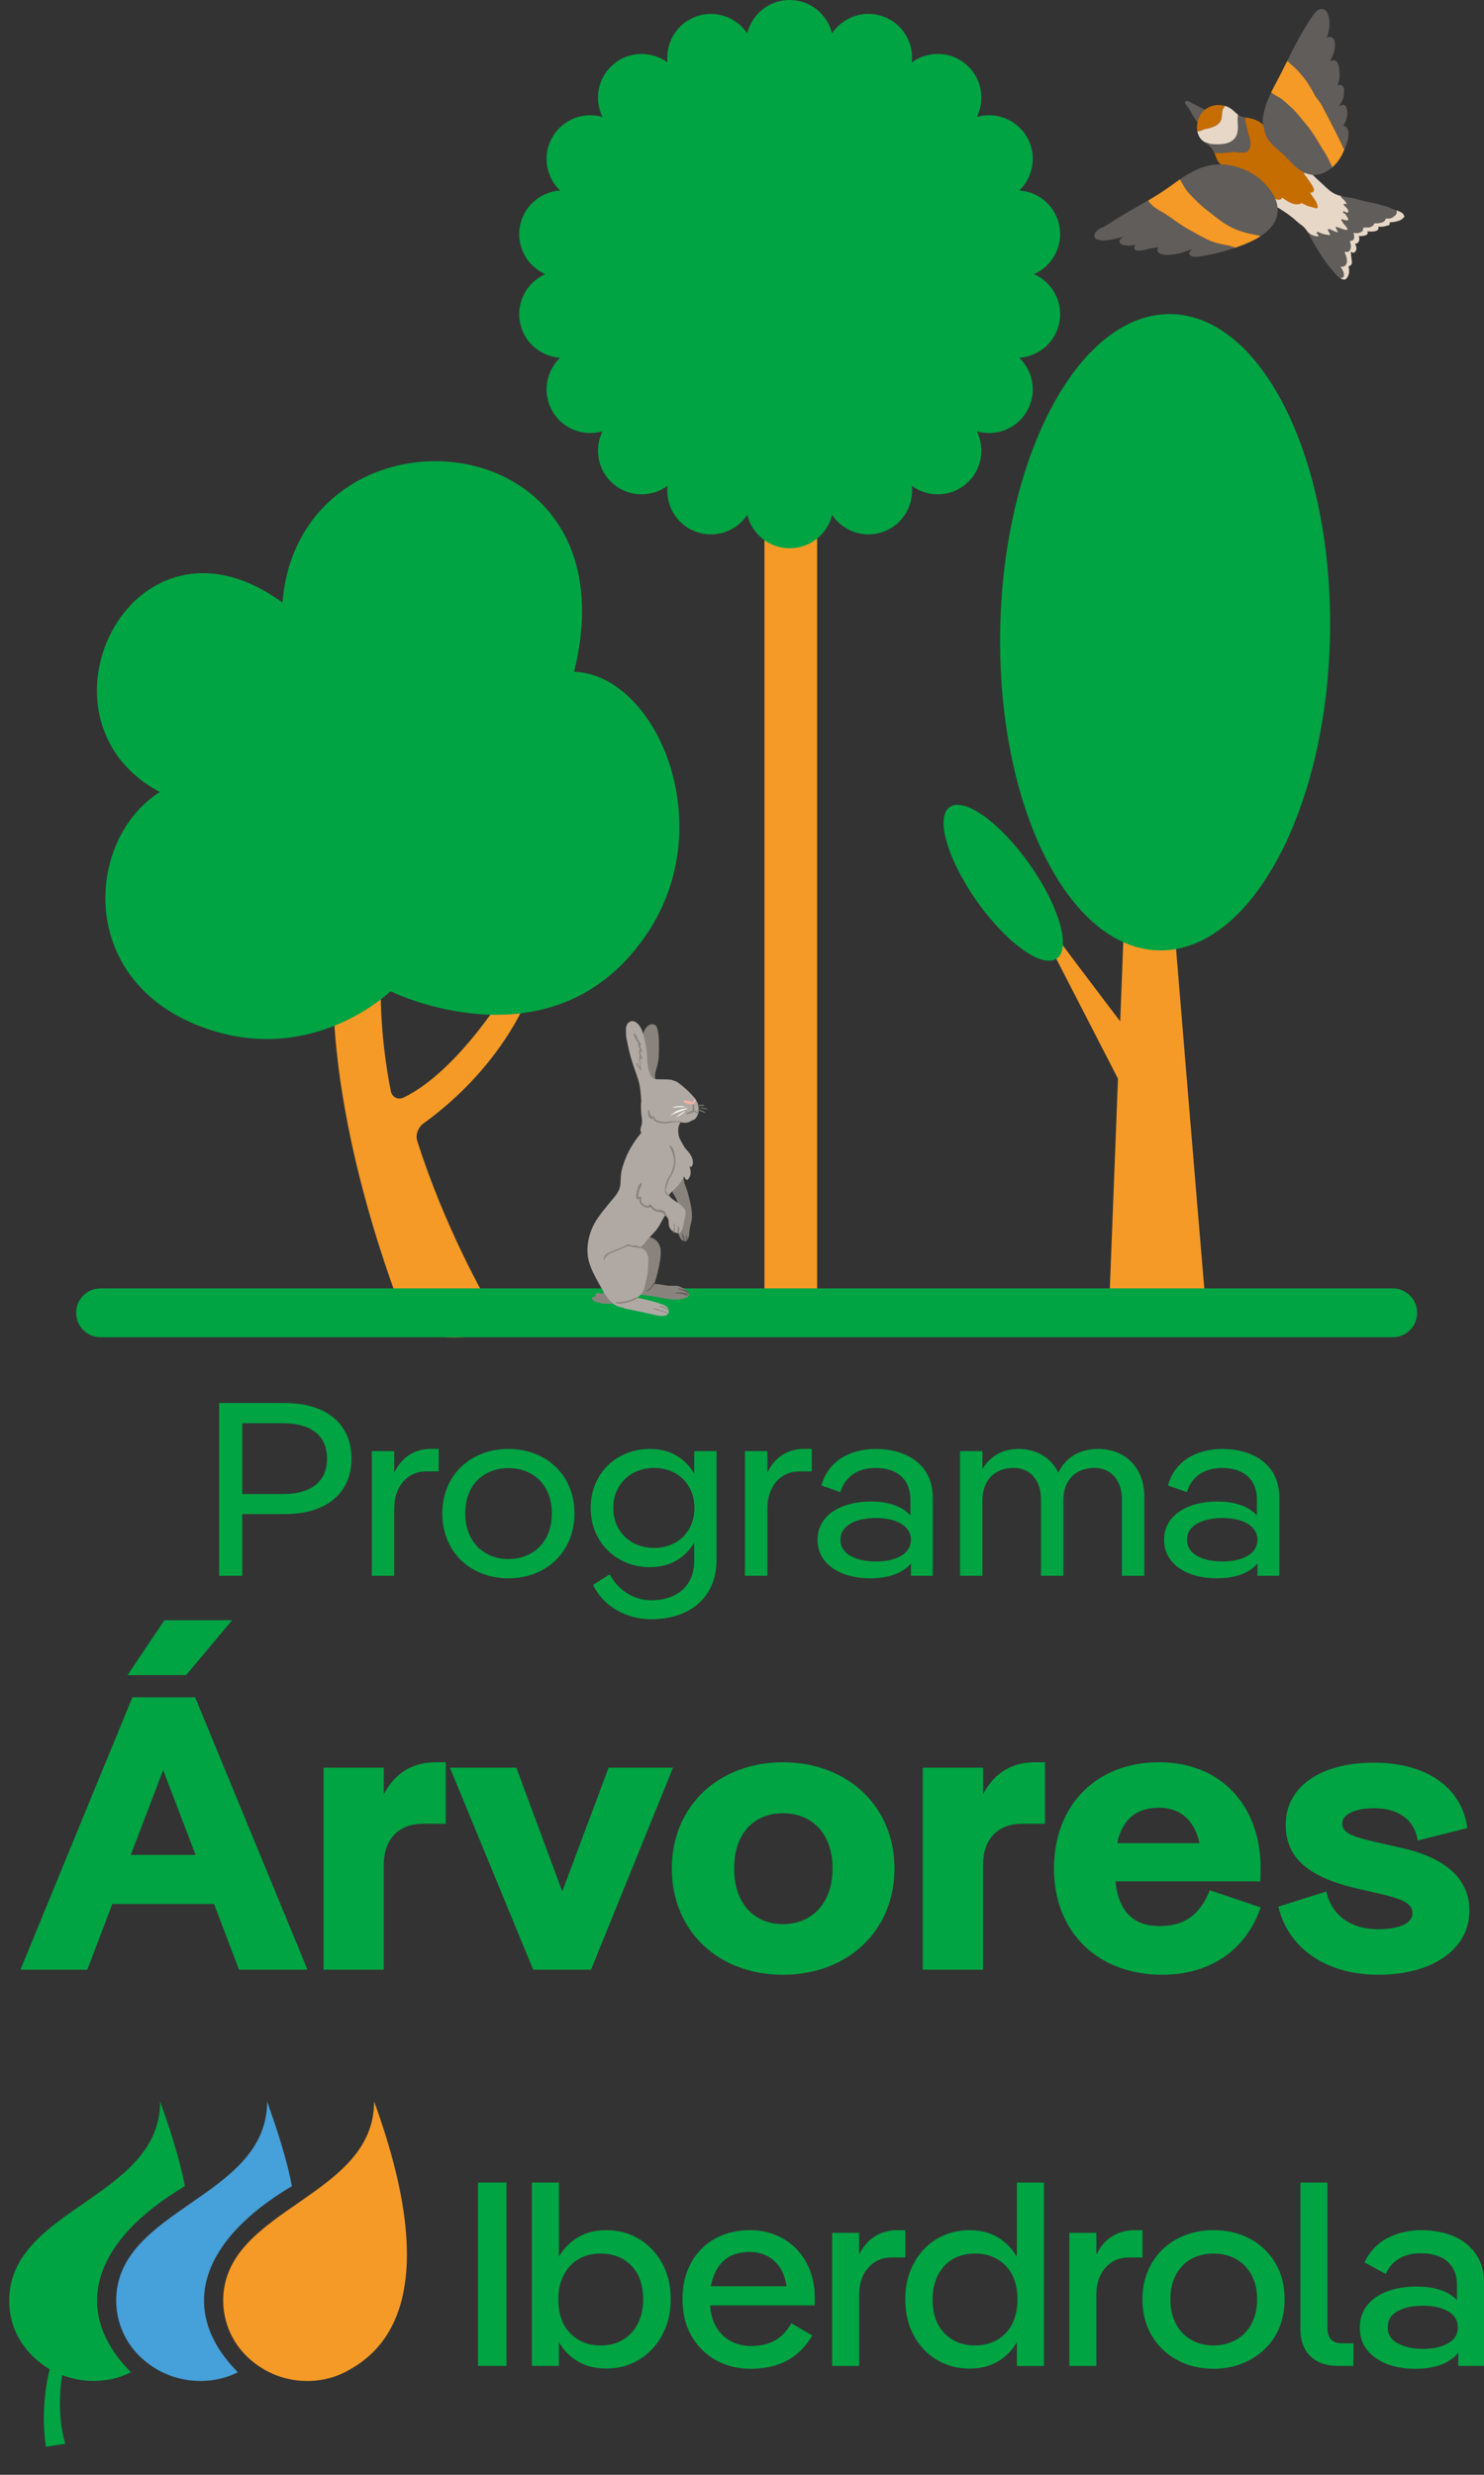 <svg width="48" height="80" viewBox="0 0 48 80" fill="none" xmlns="http://www.w3.org/2000/svg">
<rect x="0" y="0" width="48" height="80" fill="#333333" stroke="none"/>
<g id="Group">
<g id="Group_2">
<path id="Vector" d="M7.087 45.353H9.208C10.545 45.353 11.37 46.023 11.37 47.148C11.37 48.274 10.545 48.944 9.216 48.944H7.836V50.939H7.087V45.353ZM7.836 46.007V48.297H9.14C10.049 48.297 10.578 47.907 10.578 47.148C10.578 46.39 10.048 46.007 9.14 46.007H7.836Z" fill="#00A443"/>
<path id="Vector_2" d="M14.19 46.838V47.564H13.786C13.18 47.564 12.751 48.042 12.751 48.777V50.939H12.027V46.909H12.751V47.603C12.996 47.1 13.416 46.836 13.938 46.836H14.191L14.19 46.838Z" fill="#00A443"/>
<path id="Vector_3" d="M14.307 48.92C14.307 47.684 15.225 46.838 16.445 46.838C17.665 46.838 18.582 47.684 18.582 48.92C18.582 50.157 17.673 51.02 16.445 51.02C15.216 51.02 14.307 50.165 14.307 48.92ZM17.85 48.92C17.85 48.01 17.253 47.459 16.445 47.459C15.637 47.459 15.048 48.01 15.048 48.92C15.048 49.831 15.645 50.397 16.445 50.397C17.245 50.397 17.85 49.846 17.85 48.92Z" fill="#00A443"/>
<path id="Vector_4" d="M22.453 46.909H23.177V50.429C23.177 51.665 22.276 52.344 21.073 52.344C20.273 52.344 19.533 51.946 19.18 51.235L19.719 50.892C20.005 51.41 20.493 51.73 21.074 51.73C21.84 51.73 22.455 51.307 22.455 50.461V49.863C22.185 50.325 21.714 50.66 21.024 50.66C19.939 50.66 19.105 49.854 19.105 48.745C19.105 47.635 19.939 46.838 21.024 46.838C21.714 46.838 22.186 47.172 22.455 47.643V46.909H22.453ZM22.462 48.745C22.462 47.986 21.915 47.452 21.157 47.452C20.4 47.452 19.837 47.986 19.837 48.745C19.837 49.503 20.392 50.037 21.157 50.037C21.923 50.037 22.462 49.503 22.462 48.745Z" fill="#00A443"/>
<path id="Vector_5" d="M26.258 46.838V47.564H25.855C25.248 47.564 24.82 48.042 24.82 48.777V50.939H24.096V46.909H24.82V47.603C25.064 47.1 25.485 46.836 26.007 46.836H26.259L26.258 46.838Z" fill="#00A443"/>
<path id="Vector_6" d="M30.171 48.417V50.939H29.464V50.54C29.203 50.851 28.756 51.02 28.134 51.02C27.217 51.02 26.443 50.581 26.443 49.775C26.443 48.969 27.225 48.538 28.159 48.538C28.748 48.538 29.186 48.697 29.447 48.986V48.491C29.447 47.732 28.917 47.453 28.32 47.453C27.723 47.453 27.318 47.756 27.184 48.236L26.569 48.02C26.779 47.237 27.486 46.839 28.328 46.839C29.27 46.839 30.171 47.302 30.171 48.418V48.417ZM29.464 49.774C29.464 49.319 28.976 49.071 28.336 49.071C27.697 49.071 27.184 49.303 27.184 49.774C27.184 50.245 27.688 50.476 28.336 50.476C28.984 50.476 29.464 50.229 29.464 49.774Z" fill="#00A443"/>
<path id="Vector_7" d="M37.013 48.361V50.939H36.289V48.481C36.289 47.827 35.919 47.452 35.396 47.452C34.808 47.452 34.395 47.836 34.395 48.49V50.939H33.671V48.481C33.671 47.827 33.309 47.452 32.778 47.452C32.198 47.452 31.777 47.836 31.777 48.49V50.939H31.053V46.909H31.777V47.492C32.046 47.029 32.484 46.838 32.947 46.838C33.527 46.838 33.998 47.125 34.234 47.604C34.487 47.062 34.992 46.838 35.522 46.838C36.389 46.838 37.012 47.444 37.012 48.361H37.013Z" fill="#00A443"/>
<path id="Vector_8" d="M41.38 48.417V50.939H40.673V50.54C40.412 50.851 39.965 51.02 39.343 51.02C38.426 51.02 37.652 50.581 37.652 49.775C37.652 48.969 38.434 48.538 39.368 48.538C39.957 48.538 40.395 48.697 40.656 48.986V48.491C40.656 47.732 40.126 47.453 39.529 47.453C38.932 47.453 38.527 47.756 38.393 48.236L37.778 48.02C37.988 47.237 38.696 46.839 39.537 46.839C40.479 46.839 41.38 47.302 41.38 48.418V48.417ZM40.673 49.774C40.673 49.319 40.185 49.071 39.545 49.071C38.906 49.071 38.393 49.303 38.393 49.774C38.393 50.245 38.897 50.476 39.545 50.476C40.193 50.476 40.673 50.229 40.673 49.774Z" fill="#00A443"/>
</g>
<g id="Group_3">
<g id="Group_4">
<path id="Vector_9" d="M16.382 70.552H15.462V76.48H16.382V70.552Z" fill="#00A443"/>
<path id="Vector_10" d="M20.673 72.377C20.361 72.188 20.008 72.093 19.615 72.093C19.275 72.093 18.987 72.16 18.748 72.293C18.51 72.426 18.315 72.6 18.163 72.817C18.134 72.86 18.105 72.904 18.079 72.949V70.552H17.204V76.48H18.079V75.713C18.105 75.756 18.131 75.799 18.16 75.84C18.308 76.057 18.504 76.233 18.745 76.365C18.986 76.498 19.276 76.564 19.616 76.564C19.914 76.564 20.188 76.51 20.437 76.399C20.688 76.289 20.906 76.136 21.093 75.937C21.281 75.74 21.428 75.504 21.535 75.23C21.642 74.956 21.695 74.656 21.695 74.328C21.695 73.888 21.603 73.5 21.419 73.164C21.233 72.828 20.985 72.566 20.673 72.376V72.377ZM20.701 74.951C20.632 75.135 20.537 75.292 20.415 75.421C20.292 75.551 20.148 75.65 19.981 75.718C19.815 75.785 19.63 75.82 19.427 75.82C19.028 75.82 18.701 75.688 18.445 75.426C18.188 75.164 18.06 74.798 18.06 74.329C18.06 74.092 18.094 73.883 18.163 73.703C18.232 73.522 18.327 73.367 18.449 73.237C18.572 73.108 18.715 73.011 18.883 72.946C19.049 72.88 19.23 72.848 19.427 72.848C19.832 72.848 20.163 72.979 20.418 73.237C20.674 73.497 20.803 73.862 20.803 74.331C20.803 74.562 20.768 74.77 20.699 74.954L20.701 74.951Z" fill="#00A443"/>
<path id="Vector_11" d="M25.335 72.369C25.019 72.185 24.66 72.093 24.254 72.093C23.932 72.093 23.639 72.146 23.375 72.25C23.11 72.355 22.878 72.505 22.683 72.704C22.486 72.902 22.336 73.137 22.232 73.411C22.127 73.685 22.075 73.991 22.075 74.329C22.075 74.776 22.17 75.166 22.361 75.502C22.552 75.838 22.813 76.1 23.147 76.29C23.48 76.479 23.863 76.573 24.299 76.573C24.561 76.573 24.815 76.538 25.062 76.468C25.309 76.398 25.536 76.282 25.741 76.12C25.946 75.959 26.123 75.752 26.273 75.497L25.594 75.1C25.499 75.275 25.385 75.418 25.254 75.527C25.124 75.637 24.978 75.716 24.816 75.764C24.656 75.812 24.483 75.837 24.299 75.837C24.043 75.837 23.814 75.78 23.612 75.667C23.409 75.554 23.25 75.386 23.134 75.162C23.041 74.984 22.986 74.771 22.967 74.523H26.345C26.351 74.484 26.355 74.443 26.355 74.404V74.294C26.355 73.853 26.263 73.468 26.081 73.138C25.9 72.808 25.651 72.55 25.336 72.368L25.335 72.369ZM23.303 73.19C23.414 73.057 23.549 72.959 23.709 72.893C23.869 72.828 24.049 72.796 24.246 72.796C24.603 72.796 24.896 72.921 25.125 73.169C25.289 73.347 25.394 73.592 25.441 73.906H22.994C23.008 73.824 23.026 73.745 23.049 73.673C23.109 73.484 23.194 73.323 23.303 73.19Z" fill="#00A443"/>
<path id="Vector_12" d="M29.282 72.093H29.023C28.755 72.093 28.516 72.159 28.304 72.288C28.093 72.417 27.922 72.616 27.79 72.882V72.179H26.916V76.481H27.79V74.186C27.79 73.819 27.889 73.525 28.085 73.305C28.282 73.084 28.531 72.975 28.835 72.975H29.281V72.095L29.282 72.093Z" fill="#00A443"/>
<path id="Vector_13" d="M32.89 72.949C32.863 72.904 32.835 72.86 32.806 72.817C32.654 72.6 32.459 72.425 32.221 72.293C31.982 72.16 31.696 72.094 31.364 72.094C31.066 72.094 30.791 72.147 30.538 72.255C30.285 72.362 30.064 72.516 29.877 72.716C29.689 72.917 29.543 73.153 29.439 73.424C29.334 73.694 29.282 73.997 29.282 74.331C29.282 74.771 29.372 75.159 29.555 75.495C29.737 75.831 29.985 76.093 30.3 76.283C30.616 76.472 30.97 76.566 31.363 76.566C31.696 76.566 31.983 76.5 32.224 76.367C32.465 76.234 32.66 76.06 32.809 75.843C32.838 75.801 32.864 75.758 32.89 75.716V76.482H33.765V70.554H32.89V72.951V72.949ZM32.528 75.421C32.406 75.551 32.26 75.65 32.09 75.718C31.92 75.785 31.738 75.82 31.541 75.82C31.136 75.82 30.805 75.688 30.55 75.426C30.293 75.164 30.165 74.798 30.165 74.329C30.165 74.092 30.2 73.883 30.268 73.703C30.337 73.522 30.432 73.367 30.555 73.237C30.677 73.108 30.82 73.011 30.988 72.946C31.154 72.88 31.339 72.848 31.542 72.848C31.941 72.848 32.268 72.979 32.525 73.237C32.781 73.497 32.909 73.862 32.909 74.331C32.909 74.562 32.876 74.77 32.81 74.954C32.745 75.138 32.651 75.294 32.529 75.424L32.528 75.421Z" fill="#00A443"/>
<path id="Vector_14" d="M36.954 72.093H36.695C36.427 72.093 36.187 72.159 35.976 72.288C35.764 72.417 35.593 72.616 35.462 72.882V72.179H34.587V76.481H35.462V74.186C35.462 73.819 35.56 73.525 35.756 73.305C35.953 73.084 36.202 72.975 36.506 72.975H36.952V72.095L36.954 72.093Z" fill="#00A443"/>
<path id="Vector_15" d="M40.436 72.372C40.09 72.186 39.694 72.092 39.248 72.092C38.92 72.092 38.616 72.146 38.336 72.254C38.056 72.361 37.812 72.515 37.604 72.715C37.395 72.916 37.235 73.153 37.122 73.426C37.009 73.7 36.952 74.001 36.952 74.328C36.952 74.769 37.052 75.158 37.251 75.497C37.451 75.835 37.725 76.1 38.073 76.289C38.42 76.478 38.816 76.572 39.256 76.572C39.584 76.572 39.887 76.518 40.167 76.407C40.447 76.297 40.691 76.144 40.9 75.946C41.108 75.749 41.269 75.513 41.382 75.238C41.494 74.964 41.551 74.662 41.551 74.328C41.551 73.882 41.452 73.492 41.252 73.156C41.053 72.82 40.78 72.559 40.434 72.372H40.436ZM40.552 74.956C40.481 75.142 40.382 75.299 40.258 75.426C40.133 75.553 39.983 75.65 39.811 75.718C39.638 75.786 39.451 75.82 39.249 75.82C38.986 75.82 38.75 75.761 38.539 75.642C38.328 75.523 38.16 75.352 38.039 75.129C37.917 74.906 37.857 74.639 37.857 74.329C37.857 74.092 37.891 73.883 37.96 73.703C38.029 73.522 38.125 73.367 38.251 73.237C38.375 73.108 38.525 73.011 38.697 72.946C38.869 72.88 39.054 72.848 39.251 72.848C39.525 72.848 39.767 72.908 39.979 73.026C40.19 73.145 40.357 73.315 40.478 73.534C40.601 73.755 40.661 74.02 40.661 74.331C40.661 74.562 40.626 74.771 40.554 74.957L40.552 74.956Z" fill="#00A443"/>
<path id="Vector_16" d="M43.048 75.621C42.973 75.533 42.936 75.407 42.936 75.243V70.552H42.062V75.294C42.062 75.532 42.107 75.738 42.196 75.912C42.285 76.088 42.422 76.226 42.606 76.328C42.79 76.43 43.017 76.48 43.285 76.48H43.776V75.751H43.419C43.246 75.751 43.123 75.707 43.049 75.619L43.048 75.621Z" fill="#00A443"/>
<path id="Vector_17" d="M47.833 73.025C47.72 72.81 47.569 72.635 47.382 72.496C47.194 72.357 46.98 72.256 46.739 72.191C46.498 72.126 46.242 72.093 45.975 72.093C45.565 72.093 45.196 72.18 44.868 72.352C44.541 72.524 44.296 72.785 44.136 73.135L44.823 73.508C44.912 73.299 45.053 73.135 45.247 73.017C45.44 72.898 45.676 72.839 45.956 72.839C46.171 72.839 46.366 72.873 46.542 72.941C46.717 73.008 46.858 73.119 46.965 73.271C47.072 73.423 47.126 73.623 47.126 73.872V74.352C47.095 74.321 47.063 74.29 47.027 74.262C46.747 74.03 46.342 73.914 45.813 73.914C45.474 73.914 45.164 73.965 44.884 74.066C44.604 74.168 44.384 74.319 44.223 74.519C44.062 74.72 43.982 74.961 43.982 75.243C43.982 75.526 44.06 75.765 44.218 75.963C44.376 76.162 44.589 76.312 44.861 76.417C45.132 76.521 45.434 76.573 45.768 76.573C46.304 76.573 46.717 76.454 47.009 76.214C47.069 76.165 47.122 76.111 47.169 76.053V76.48H48V73.795C48 73.496 47.943 73.239 47.83 73.025H47.833ZM46.832 75.752C46.617 75.871 46.35 75.93 46.029 75.93C45.707 75.93 45.43 75.871 45.211 75.752C44.994 75.634 44.885 75.462 44.885 75.236C44.885 74.999 44.993 74.823 45.211 74.707C45.428 74.592 45.701 74.534 46.029 74.534C46.356 74.534 46.619 74.593 46.832 74.712C47.047 74.83 47.154 75.005 47.154 75.236C47.154 75.468 47.047 75.634 46.832 75.752Z" fill="#00A443"/>
</g>
<g id="Group_5">
<path id="Vector_18" d="M7.22 74.373C7.22 74.906 7.404 75.622 8.008 76.195C8.985 77.121 10.31 77.12 11.155 76.684C12.19 76.151 14.518 74.555 12.101 67.933C12.101 71.059 7.219 71.377 7.219 74.373H7.22Z" fill="#F59A26"/>
<path id="Vector_19" d="M9.443 70.669C9.283 69.849 9.025 69.01 8.64 67.933C8.64 71.059 3.758 71.377 3.758 74.373C3.758 74.906 3.942 75.622 4.546 76.195C5.523 77.121 6.859 77.118 7.693 76.684C5.749 74.721 6.435 72.45 9.442 70.669H9.443Z" fill="#46A0D9"/>
<path id="Vector_20" d="M5.982 70.669C5.822 69.849 5.564 69.01 5.18 67.933C5.18 71.059 0.297 71.377 0.297 74.373C0.297 75.91 1.61 76.587 1.61 76.587C1.61 76.587 1.282 77.718 1.485 79.094L2.112 78.996C1.806 77.986 1.993 76.886 2.013 76.778C2.815 77.083 3.641 76.991 4.234 76.684C2.29 74.721 2.976 72.45 5.982 70.669Z" fill="#00A443"/>
</g>
</g>
<g id="Group_6">
<path id="Vector_21" d="M9.948 63.672H7.732L6.923 61.547H3.633L2.824 63.672H0.662L4.282 54.866H6.312L9.946 63.672H9.948ZM4.125 54.149L5.319 52.375H7.507L6.021 54.149H4.125ZM5.278 57.218L4.23 59.961H6.326L5.278 57.218Z" fill="#00A443"/>
<path id="Vector_22" d="M14.419 56.967V58.955H13.663C12.946 58.955 12.415 59.408 12.415 60.276V63.672H10.466V57.142H12.415V57.998C12.8 57.268 13.397 56.967 14.086 56.967H14.418H14.419Z" fill="#00A443"/>
<path id="Vector_23" d="M16.701 57.142L18.187 61.143L19.686 57.142H21.769L19.116 63.672H17.246L14.553 57.142H16.702H16.701Z" fill="#00A443"/>
<path id="Vector_24" d="M21.73 60.401C21.73 58.376 23.255 56.967 25.324 56.967C27.394 56.967 28.932 58.376 28.932 60.401C28.932 62.427 27.407 63.836 25.324 63.836C23.241 63.836 21.73 62.427 21.73 60.401ZM26.929 60.401C26.929 59.244 26.239 58.615 25.324 58.615C24.409 58.615 23.746 59.244 23.746 60.401C23.746 61.559 24.422 62.2 25.324 62.2C26.226 62.2 26.929 61.559 26.929 60.401Z" fill="#00A443"/>
<path id="Vector_25" d="M33.8 56.967V58.955H33.044C32.327 58.955 31.797 59.408 31.797 60.276V63.672H29.847V57.142H31.797V57.998C32.181 57.268 32.778 56.967 33.468 56.967H33.799H33.8Z" fill="#00A443"/>
<path id="Vector_26" d="M39.132 61.105L40.777 61.658C40.273 63.118 39.053 63.835 37.593 63.835C35.51 63.835 34.091 62.464 34.091 60.4C34.091 58.336 35.484 56.966 37.486 56.966C39.488 56.966 40.776 58.362 40.776 60.4C40.776 60.526 40.776 60.69 40.763 60.816H36.08C36.185 61.847 36.717 62.262 37.499 62.262C38.281 62.262 38.799 61.935 39.131 61.105H39.132ZM36.135 59.582H38.801C38.616 58.79 38.138 58.437 37.487 58.437C36.758 58.437 36.307 58.801 36.135 59.582Z" fill="#00A443"/>
<path id="Vector_27" d="M41.348 61.634L42.901 61.144C43.072 61.937 43.723 62.364 44.572 62.364C45.261 62.364 45.686 62.176 45.686 61.848C45.686 61.52 45.355 61.383 44.584 61.206L43.921 61.055C42.289 60.678 41.587 60.049 41.587 58.98C41.587 57.771 42.701 56.98 44.438 56.98C46.176 56.98 47.29 57.811 47.462 59.093L45.858 59.496C45.738 58.766 45.168 58.452 44.438 58.452C43.801 58.452 43.417 58.665 43.417 58.942C43.417 59.294 43.842 59.395 44.664 59.584L45.327 59.734C46.786 60.062 47.529 60.754 47.529 61.76C47.529 63.005 46.348 63.836 44.572 63.836C43.072 63.836 41.707 63.119 41.348 61.634Z" fill="#00A443"/>
</g>
<g id="Group_7">
<g id="Group_8">
<g id="Group_9">
<path id="Vector_28" d="M17.68 29.404C17.05 31.357 14.927 34.586 13.053 35.479C12.869 35.567 12.68 35.465 12.641 35.27C11.918 31.605 12.267 27.33 14.959 24.081C15.008 24.017 14.985 23.975 14.912 24.034C13.987 24.761 11.993 26.269 11.206 30.187C11.167 30.385 10.979 30.515 10.793 30.452C9.152 29.896 8.397 28.039 8.149 27.264C8.088 27.076 8.037 27.082 8.036 27.282C8.028 29.439 9.327 31.145 10.505 32.15C10.653 32.277 10.784 32.536 10.793 32.735C11.002 37.138 12.671 41.579 13.162 42.801C13.236 42.984 13.466 43.09 13.66 43.13C14.321 43.268 15.407 43.285 15.965 43.035C16.151 42.952 16.243 42.901 16.141 42.734C15.641 41.908 14.352 39.589 13.493 36.87C13.434 36.682 13.527 36.438 13.694 36.318C15.49 35.03 17.593 32.636 17.77 29.412C17.781 29.211 17.743 29.209 17.68 29.402V29.404Z" fill="#F59A26"/>
<path id="Vector_29" d="M12.631 32.042C12.631 32.042 10.163 34.457 6.675 33.25C2.439 31.784 2.755 27.124 5.17 25.604C0.699 23.219 4.306 15.947 9.135 19.479C9.701 12.727 20.627 13.443 18.569 21.715C21.207 21.804 23.317 26.61 20.939 30.166C17.928 34.667 12.631 32.043 12.631 32.043V32.042Z" fill="#00A443"/>
<g id="Group_10">
<path id="Vector_30" d="M24.726 9.838V42.509C24.726 42.694 24.832 42.801 24.953 42.844C25.265 42.956 25.9 43.039 26.204 42.844C26.319 42.77 26.43 42.694 26.43 42.509V9.838C26.43 9.653 26.328 9.504 26.204 9.504H24.953C24.827 9.504 24.726 9.653 24.726 9.838Z" fill="#F59A26"/>
<path id="Vector_31" d="M33.447 8.861C34.028 8.603 34.385 7.978 34.269 7.322C34.154 6.667 33.604 6.201 32.969 6.158C33.428 5.717 33.55 5.007 33.216 4.431C32.884 3.855 32.209 3.604 31.596 3.781C31.877 3.209 31.748 2.501 31.238 2.073C30.729 1.645 30.009 1.641 29.493 2.016C29.561 1.384 29.198 0.762 28.573 0.534C27.947 0.306 27.268 0.548 26.913 1.078C26.76 0.459 26.207 0 25.541 0C24.876 0 24.321 0.46 24.169 1.079C23.815 0.551 23.136 0.307 22.512 0.535C21.886 0.763 21.522 1.385 21.591 2.018C21.076 1.643 20.355 1.646 19.846 2.073C19.336 2.501 19.208 3.21 19.488 3.782C18.877 3.605 18.201 3.856 17.868 4.431C17.535 5.008 17.656 5.718 18.116 6.159C17.48 6.202 16.931 6.669 16.815 7.324C16.7 7.979 17.056 8.605 17.639 8.863C17.056 9.12 16.7 9.747 16.815 10.401C16.93 11.056 17.48 11.523 18.116 11.565C17.656 12.007 17.535 12.716 17.868 13.292C18.201 13.869 18.877 14.118 19.488 13.942C19.208 14.514 19.336 15.223 19.846 15.65C20.356 16.078 21.076 16.082 21.591 15.707C21.523 16.34 21.886 16.963 22.512 17.189C23.137 17.417 23.815 17.174 24.171 16.646C24.324 17.264 24.878 17.723 25.543 17.723C26.207 17.723 26.763 17.264 26.915 16.646C27.269 17.174 27.948 17.417 28.573 17.189C29.198 16.963 29.561 16.341 29.495 15.707C30.009 16.082 30.729 16.078 31.238 15.65C31.748 15.223 31.877 14.514 31.596 13.942C32.208 14.118 32.883 13.869 33.216 13.293C33.549 12.716 33.428 12.007 32.969 11.565C33.604 11.521 34.154 11.056 34.269 10.401C34.385 9.746 34.028 9.12 33.447 8.862V8.861Z" fill="#00A443"/>
</g>
<g id="Group_11">
<path id="Vector_32" d="M41.009 25.891C40.228 26.713 37.912 29.149 37.912 29.149L37.307 22.067C37.307 22.067 38.589 19.92 39.015 19.204C39.052 19.144 39.024 19.121 38.979 19.175C38.542 19.691 37.236 21.242 37.236 21.242C37.236 21.242 36.977 18.211 36.891 17.2C36.882 17.11 36.849 17.113 36.845 17.205C36.774 19.028 36.563 24.496 36.563 24.496C36.563 24.496 35.004 21.883 34.478 20.999C34.443 20.941 34.41 20.957 34.436 21.02C34.957 22.29 36.502 26.058 36.502 26.058L36.233 33.017C36.233 33.017 33.877 29.928 33.126 28.855C33.067 28.77 33.043 28.813 33.074 28.873C33.85 30.383 36.161 34.869 36.161 34.869C36.161 34.869 35.959 40.081 35.89 41.845C35.877 42.014 35.991 42.043 36.127 42.103C36.745 42.376 37.999 42.388 38.712 42.119C38.876 42.057 39.007 41.977 38.964 41.774C38.719 38.925 38.03 30.551 38.03 30.551C38.03 30.551 40.292 27.094 41.053 25.932C41.095 25.866 41.059 25.835 41.006 25.89L41.009 25.891Z" fill="#F59A26"/>
<path id="Vector_33" d="M43.019 20.541C42.909 26.221 40.432 30.779 37.486 30.722C34.541 30.665 32.242 26.014 32.352 20.334C32.463 14.654 34.939 10.096 37.885 10.154C40.831 10.211 43.129 14.862 43.019 20.542V20.541Z" fill="#00A443"/>
</g>
<path id="Vector_34" d="M45.048 41.649H3.252C2.816 41.649 2.463 42.002 2.463 42.438C2.463 42.874 2.816 43.227 3.252 43.227H45.048C45.484 43.227 45.838 42.874 45.838 42.438C45.838 42.002 45.484 41.649 45.048 41.649Z" fill="#00A443"/>
</g>
<g id="Group_12">
<path id="Vector_35" d="M45.163 6.798C45.153 6.796 45.143 6.791 45.135 6.788C45.145 6.791 45.154 6.794 45.163 6.798Z" fill="#615D5A"/>
<path id="Vector_36" d="M43.443 6.349C43.443 6.349 43.446 6.352 43.447 6.353C43.436 6.349 43.425 6.348 43.413 6.346C43.424 6.348 43.434 6.348 43.443 6.349Z" fill="#615D5A"/>
<path id="Vector_37" d="M43.413 6.346C43.405 6.343 43.397 6.342 43.388 6.34C43.393 6.341 43.398 6.34 43.403 6.342C43.406 6.343 43.41 6.345 43.413 6.346Z" fill="#615D5A"/>
<path id="Vector_38" d="M44.265 7.35C44.34 7.34 44.447 7.292 44.442 7.213C44.583 7.216 44.803 7.213 44.816 7.059C44.907 7.059 44.988 7.074 45.069 7.006C45.113 6.969 45.149 6.951 45.168 6.896C45.173 6.882 45.169 6.862 45.174 6.85C45.185 6.822 45.178 6.831 45.172 6.839C45.177 6.829 45.175 6.814 45.167 6.805C45.167 6.803 45.166 6.8 45.165 6.797C45.204 6.81 45.243 6.825 45.279 6.844C45.28 6.844 45.281 6.844 45.282 6.845C45.331 6.866 45.374 6.895 45.394 6.931C45.409 6.952 45.419 6.975 45.425 7.001C45.428 7.019 45.409 7.038 45.393 7.03C45.334 7.146 45.089 7.182 44.943 7.191C44.957 7.23 44.959 7.271 44.907 7.284C44.844 7.3 44.785 7.319 44.721 7.328C44.707 7.331 44.58 7.334 44.576 7.326C44.645 7.498 44.366 7.495 44.226 7.479C44.233 7.5 44.249 7.527 44.238 7.548C44.221 7.584 44.189 7.606 44.149 7.613C44.091 7.625 44.015 7.642 43.952 7.629C43.971 7.694 43.976 7.765 43.941 7.82C43.909 7.872 43.872 7.878 43.831 7.871C43.865 7.963 43.907 8.055 43.831 8.141C43.791 8.188 43.737 8.17 43.693 8.137C43.696 8.224 43.707 8.311 43.719 8.398C43.728 8.455 43.742 8.512 43.702 8.559C43.673 8.592 43.645 8.605 43.618 8.602C43.64 8.694 43.647 8.794 43.624 8.868C43.603 8.936 43.545 9.065 43.444 9.035C43.4 9.022 43.358 8.999 43.319 8.971C43.321 8.972 43.323 8.972 43.325 8.973C43.381 8.984 43.449 8.984 43.459 8.921C43.481 8.8 43.411 8.712 43.35 8.614C43.434 8.627 43.5 8.618 43.545 8.522C43.598 8.408 43.525 8.254 43.48 8.134C43.547 8.146 43.621 8.148 43.661 8.082C43.71 8.002 43.684 7.874 43.652 7.783C43.743 7.779 43.803 7.76 43.798 7.642C43.795 7.608 43.789 7.584 43.779 7.553C43.764 7.506 43.821 7.529 43.856 7.531C43.934 7.537 43.984 7.518 44.052 7.476C44.084 7.455 44.091 7.391 44.081 7.358C44.081 7.354 44.253 7.349 44.265 7.346V7.35Z" fill="#E7D7C7"/>
<path id="Vector_39" d="M43.516 6.512C43.535 6.538 43.564 6.565 43.559 6.601C43.559 6.603 43.52 6.599 43.496 6.597C43.495 6.596 43.494 6.595 43.492 6.595C43.48 6.58 43.456 6.597 43.464 6.615C43.482 6.651 43.519 6.677 43.546 6.705C43.576 6.735 43.6 6.768 43.612 6.81C43.63 6.862 43.602 6.881 43.527 6.869C43.511 6.857 43.495 6.845 43.48 6.834C43.457 6.822 43.426 6.853 43.449 6.871C43.462 6.883 43.482 6.896 43.506 6.908C43.546 6.947 43.578 7.015 43.599 7.053C43.657 7.159 43.525 7.124 43.501 7.118C43.481 7.114 43.462 7.106 43.441 7.101C43.434 7.096 43.426 7.09 43.418 7.086C43.411 7.083 43.398 7.086 43.399 7.097C43.399 7.097 43.399 7.097 43.399 7.098C43.393 7.103 43.388 7.11 43.391 7.12C43.394 7.134 43.402 7.143 43.414 7.154C43.453 7.243 43.557 7.312 43.589 7.403C43.616 7.478 43.4 7.4 43.386 7.394C43.331 7.369 43.276 7.353 43.219 7.336C43.21 7.332 43.204 7.343 43.208 7.35C43.208 7.352 43.208 7.356 43.208 7.358C43.23 7.406 43.261 7.459 43.278 7.512C43.193 7.508 43.064 7.436 43.01 7.409C42.98 7.395 42.941 7.423 42.96 7.455C42.976 7.485 42.994 7.512 43.011 7.542C43.062 7.629 42.95 7.595 42.924 7.593C42.825 7.584 42.726 7.547 42.638 7.504C42.609 7.49 42.573 7.525 42.6 7.55C42.639 7.588 42.694 7.657 42.59 7.643C42.51 7.632 42.37 7.589 42.319 7.514C42.314 7.508 42.307 7.504 42.299 7.505C42.261 7.442 42.219 7.383 42.164 7.333C42.098 7.271 42.02 7.224 41.953 7.162C41.783 7.004 41.6 6.877 41.404 6.754C41.385 6.742 41.365 6.73 41.346 6.718C41.346 6.718 41.333 6.718 41.327 6.716C41.244 6.677 41.157 6.619 41.087 6.545C41.036 6.505 40.99 6.462 40.947 6.415C40.933 6.398 40.944 6.374 40.966 6.374C40.967 6.374 40.968 6.374 40.969 6.374C40.949 6.328 40.937 6.278 40.935 6.227C40.925 5.984 41.079 5.77 41.259 5.619C41.433 5.473 41.654 5.312 41.896 5.339C41.934 5.344 41.978 5.351 42.022 5.361C42.03 5.354 42.044 5.354 42.054 5.363C42.056 5.365 42.059 5.368 42.062 5.37C42.224 5.409 42.401 5.482 42.474 5.608C42.485 5.625 42.471 5.647 42.453 5.649C42.56 5.756 42.672 5.854 42.782 5.956C42.911 6.076 43.032 6.203 43.196 6.277C43.259 6.305 43.324 6.326 43.388 6.34C43.379 6.35 43.375 6.367 43.388 6.38C43.43 6.426 43.48 6.462 43.517 6.512H43.516Z" fill="#E7D7C7"/>
<path id="Vector_40" d="M45.162 6.798C45.153 6.794 45.143 6.791 45.135 6.788C45.133 6.788 45.13 6.787 45.128 6.786C45.083 6.771 45.04 6.755 45.007 6.739C44.923 6.697 44.824 6.669 44.734 6.642C44.703 6.633 44.582 6.61 44.558 6.591C44.551 6.585 44.542 6.585 44.535 6.591C44.412 6.555 44.275 6.537 44.155 6.51C44.003 6.475 43.856 6.418 43.7 6.394C43.615 6.381 43.531 6.371 43.447 6.354C43.437 6.351 43.426 6.349 43.414 6.347C43.406 6.345 43.398 6.343 43.389 6.341C43.38 6.352 43.376 6.368 43.389 6.381C43.431 6.428 43.481 6.463 43.519 6.513C43.538 6.539 43.566 6.566 43.561 6.602C43.561 6.604 43.522 6.6 43.498 6.599C43.497 6.597 43.496 6.596 43.495 6.596C43.482 6.581 43.458 6.599 43.466 6.616C43.484 6.652 43.521 6.678 43.548 6.707C43.578 6.736 43.603 6.769 43.615 6.811C43.633 6.863 43.604 6.882 43.529 6.87C43.514 6.858 43.497 6.847 43.482 6.835C43.459 6.823 43.428 6.854 43.451 6.873C43.464 6.885 43.484 6.898 43.508 6.909C43.548 6.949 43.58 7.016 43.602 7.054C43.66 7.16 43.527 7.125 43.503 7.12C43.483 7.115 43.464 7.108 43.444 7.102C43.437 7.097 43.428 7.091 43.42 7.087C43.413 7.084 43.4 7.087 43.401 7.098C43.401 7.098 43.401 7.098 43.401 7.099C43.395 7.104 43.391 7.111 43.393 7.121C43.396 7.135 43.405 7.144 43.417 7.155C43.456 7.244 43.559 7.313 43.591 7.404C43.618 7.479 43.402 7.401 43.388 7.395C43.334 7.37 43.279 7.355 43.222 7.337C43.212 7.333 43.206 7.344 43.21 7.351C43.21 7.353 43.21 7.357 43.21 7.359C43.233 7.407 43.264 7.46 43.28 7.514C43.196 7.509 43.066 7.438 43.012 7.41C42.982 7.396 42.943 7.425 42.962 7.457C42.979 7.486 42.996 7.514 43.013 7.543C43.064 7.63 42.953 7.597 42.926 7.594C42.828 7.585 42.728 7.548 42.64 7.505C42.612 7.491 42.575 7.527 42.602 7.552C42.642 7.59 42.696 7.658 42.593 7.644C42.512 7.633 42.372 7.591 42.321 7.515C42.316 7.509 42.309 7.505 42.301 7.506L42.305 7.512C42.314 7.527 42.326 7.55 42.333 7.563C42.333 7.565 42.335 7.567 42.335 7.568C42.343 7.581 42.349 7.592 42.353 7.603C42.359 7.614 42.364 7.625 42.369 7.636L42.375 7.646C42.48 7.855 42.602 8.043 42.726 8.242C42.828 8.407 42.947 8.563 43.071 8.711C43.128 8.779 43.192 8.861 43.265 8.927C43.282 8.944 43.303 8.96 43.323 8.974C43.324 8.976 43.326 8.976 43.329 8.977C43.385 8.988 43.452 8.988 43.463 8.925C43.484 8.804 43.414 8.716 43.354 8.617C43.438 8.63 43.503 8.622 43.548 8.526C43.602 8.412 43.528 8.258 43.483 8.138C43.551 8.15 43.624 8.152 43.665 8.086C43.713 8.006 43.687 7.878 43.655 7.787C43.746 7.783 43.807 7.764 43.801 7.645C43.799 7.612 43.793 7.587 43.782 7.556C43.768 7.51 43.825 7.533 43.859 7.535C43.938 7.541 43.987 7.522 44.055 7.479C44.087 7.459 44.094 7.395 44.085 7.362C44.085 7.358 44.257 7.352 44.269 7.35C44.343 7.34 44.45 7.292 44.446 7.213C44.587 7.216 44.806 7.213 44.819 7.059C44.911 7.059 44.992 7.074 45.072 7.006C45.116 6.969 45.153 6.951 45.172 6.896C45.177 6.882 45.173 6.862 45.178 6.85C45.188 6.822 45.181 6.831 45.175 6.839C45.18 6.829 45.179 6.815 45.171 6.805C45.171 6.803 45.169 6.8 45.168 6.797L45.162 6.798Z" fill="#615D5A"/>
<path id="Vector_41" d="M42.331 7.567C42.338 7.58 42.344 7.591 42.349 7.602C42.343 7.59 42.337 7.578 42.331 7.567Z" fill="#FFF6EE"/>
<path id="Vector_42" d="M42.297 7.506L42.301 7.513C42.301 7.513 42.298 7.508 42.295 7.506C42.295 7.506 42.295 7.506 42.297 7.506Z" fill="#615D5A"/>
<path id="Vector_43" d="M42.35 7.604C42.356 7.614 42.36 7.624 42.365 7.635C42.365 7.635 42.364 7.634 42.363 7.634C42.357 7.623 42.353 7.613 42.35 7.604Z" fill="#615D5A"/>
<path id="Vector_44" d="M38.942 3.533C38.819 3.463 38.686 3.399 38.559 3.337C38.513 3.315 38.432 3.251 38.374 3.264C38.341 3.272 38.313 3.315 38.335 3.347C38.399 3.446 38.475 3.533 38.534 3.639C38.57 3.702 38.603 3.766 38.642 3.827C38.662 3.859 38.685 3.891 38.71 3.921C38.735 3.951 38.75 3.95 38.775 3.967C38.779 3.97 38.782 3.969 38.785 3.967C38.801 3.967 38.819 3.965 38.832 3.96C38.839 3.958 38.843 3.953 38.844 3.946C38.968 3.937 39.085 3.82 39.081 3.694C39.079 3.618 39.004 3.566 38.945 3.533H38.942Z" fill="#615D5A"/>
<path id="Vector_45" d="M40.263 3.792C40.251 3.791 40.241 3.788 40.23 3.787C40.14 3.77 40.083 3.741 40.028 3.698C40.044 3.735 40.027 3.782 40.025 3.821C40.021 3.922 40.034 4.02 40.034 4.118C40.034 4.259 40.005 4.415 39.893 4.513C39.768 4.624 39.621 4.653 39.457 4.662C39.349 4.668 39.245 4.666 39.137 4.649C39.078 4.639 39.016 4.6 38.956 4.593C39.105 4.697 39.195 4.779 39.266 4.92C39.27 4.926 39.272 4.931 39.275 4.938C39.495 4.98 39.728 4.911 39.951 4.914C40.085 4.916 40.285 4.992 40.383 4.854C40.467 4.735 40.45 4.601 40.416 4.467C40.389 4.36 40.355 4.257 40.331 4.15C40.319 4.094 40.251 3.871 40.281 3.827C40.288 3.817 40.287 3.806 40.281 3.796C40.274 3.795 40.268 3.794 40.261 3.793L40.263 3.792Z" fill="#615D5A"/>
<path id="Vector_46" d="M39.276 4.938C39.497 4.98 39.729 4.911 39.952 4.914C40.086 4.916 40.286 4.992 40.384 4.854C40.469 4.735 40.451 4.601 40.418 4.467C40.39 4.36 40.356 4.257 40.332 4.15C40.32 4.094 40.253 3.871 40.282 3.827C40.289 3.817 40.288 3.806 40.282 3.797C40.484 3.825 40.675 3.871 40.832 4.013C40.974 4.139 41.056 4.355 41.139 4.523C41.248 4.74 41.449 4.814 41.644 4.943C41.81 5.053 41.96 5.186 42.102 5.325C42.149 5.373 42.305 5.566 42.174 5.61C42.174 5.61 42.17 5.61 42.169 5.61C42.23 5.682 42.288 5.756 42.338 5.837C42.375 5.895 42.529 6.085 42.493 6.167C42.469 6.223 42.426 6.237 42.375 6.225C42.378 6.231 42.382 6.237 42.385 6.242C42.455 6.366 42.624 6.542 42.62 6.693C42.62 6.72 42.591 6.742 42.564 6.734C42.458 6.692 42.341 6.688 42.237 6.633C42.186 6.607 42.134 6.581 42.081 6.555C42.081 6.574 42.071 6.59 42.049 6.595C41.831 6.647 41.639 6.506 41.465 6.386C41.454 6.457 41.372 6.481 41.263 6.434C41.153 6.386 41.05 6.31 40.964 6.226C40.871 6.136 40.745 6.085 40.658 5.991C40.543 5.869 40.432 5.737 40.283 5.654C39.944 5.464 39.481 5.517 39.334 5.083C39.316 5.028 39.297 4.981 39.276 4.938Z" fill="#C66D00"/>
<path id="Vector_47" d="M39.601 3.418C39.589 3.416 39.578 3.412 39.568 3.411C39.343 3.362 39.097 3.421 38.926 3.589C38.772 3.74 38.684 4.01 38.726 4.244H38.737C38.737 4.244 38.739 4.247 38.742 4.247C38.813 4.255 38.922 4.182 38.997 4.169C39.113 4.149 39.226 4.118 39.33 4.06C39.396 4.023 39.461 3.959 39.491 3.889C39.532 3.787 39.501 3.543 39.59 3.48C39.602 3.471 39.613 3.456 39.606 3.44C39.606 3.44 39.607 3.438 39.606 3.437C39.608 3.43 39.606 3.423 39.6 3.418H39.601Z" fill="#C66D00"/>
<path id="Vector_48" d="M39.993 3.668C39.961 3.64 39.926 3.607 39.885 3.569C39.803 3.495 39.706 3.444 39.602 3.417C39.607 3.421 39.611 3.429 39.608 3.436C39.608 3.437 39.608 3.438 39.608 3.439C39.614 3.454 39.603 3.47 39.593 3.478C39.505 3.541 39.536 3.786 39.493 3.888C39.465 3.958 39.399 4.022 39.333 4.059C39.228 4.116 39.116 4.148 38.999 4.168C38.923 4.181 38.815 4.253 38.744 4.246C38.742 4.246 38.739 4.244 38.739 4.242H38.729C38.751 4.376 38.817 4.494 38.935 4.575C38.939 4.577 38.941 4.579 38.944 4.581C38.951 4.586 38.955 4.589 38.961 4.593C39.022 4.6 39.082 4.639 39.142 4.649C39.25 4.666 39.353 4.668 39.462 4.662C39.625 4.653 39.773 4.625 39.898 4.513C40.009 4.415 40.039 4.259 40.039 4.118C40.039 4.018 40.026 3.921 40.029 3.821C40.032 3.782 40.047 3.736 40.033 3.698C40.021 3.689 40.009 3.679 39.997 3.668H39.993Z" fill="#E7D7C7"/>
<path id="Vector_49" d="M41.616 2.009C41.801 1.635 41.985 1.262 42.205 0.907C42.288 0.771 42.369 0.634 42.462 0.506C42.518 0.43 42.589 0.326 42.687 0.301C42.856 0.259 42.948 0.394 42.981 0.549C43.03 0.779 42.995 1.006 42.912 1.222C42.936 1.208 42.961 1.199 42.987 1.196C43.104 1.184 43.16 1.272 43.175 1.383C43.197 1.557 43.151 1.711 43.075 1.867C43.056 1.906 43.036 1.946 43.015 1.984C43.056 1.961 43.097 1.945 43.136 1.946C43.293 1.952 43.311 2.179 43.325 2.292C43.346 2.461 43.319 2.617 43.26 2.762C43.319 2.74 43.373 2.727 43.432 2.785C43.49 2.842 43.475 2.965 43.469 3.035C43.458 3.165 43.414 3.285 43.338 3.393C43.328 3.407 43.317 3.424 43.307 3.439C43.351 3.417 43.419 3.387 43.445 3.388C43.535 3.392 43.564 3.499 43.576 3.57C43.597 3.699 43.558 3.837 43.509 3.956C43.494 3.992 43.472 4.028 43.45 4.062C43.722 4.131 43.611 4.548 43.489 4.839C43.258 4.35 43.011 3.871 42.755 3.394C42.69 3.272 42.583 3.17 42.516 3.046C42.441 2.911 42.36 2.775 42.276 2.647C42.201 2.534 42.105 2.432 42.02 2.326C41.92 2.205 41.787 2.118 41.683 2.003C41.665 1.984 41.63 1.983 41.622 2.003L41.617 2.012L41.616 2.009Z" fill="#615D5A"/>
<path id="Vector_50" d="M41.13 2.992C41.204 3.061 41.292 3.103 41.381 3.152C41.507 3.219 41.596 3.328 41.704 3.417C41.918 3.592 42.081 3.825 42.261 4.035C42.455 4.263 42.593 4.515 42.75 4.769C42.816 4.874 42.883 4.979 42.942 5.089C42.969 5.14 43.053 5.323 43.069 5.358C43.071 5.364 43.075 5.368 43.078 5.371C43.082 5.381 43.086 5.39 43.09 5.4C43.091 5.402 43.093 5.406 43.095 5.408C42.909 5.572 42.675 5.681 42.426 5.649C41.973 5.59 41.724 5.166 41.398 4.896C41.173 4.712 40.913 4.468 40.896 4.183C40.809 3.969 40.845 3.756 40.907 3.53C40.958 3.338 41.033 3.156 41.119 2.98C41.119 2.985 41.123 2.99 41.127 2.993L41.13 2.992Z" fill="#615D5A"/>
<path id="Vector_51" d="M40.86 5.884C41.083 6.104 41.305 6.405 41.325 6.729C41.35 7.135 41.098 7.429 40.759 7.644C40.759 7.63 40.754 7.618 40.736 7.614C40.508 7.575 40.289 7.528 40.07 7.451C39.802 7.357 39.562 7.203 39.339 7.028C39.125 6.861 38.915 6.709 38.722 6.517C38.62 6.415 38.515 6.311 38.42 6.202C38.321 6.087 38.251 5.947 38.176 5.814C38.172 5.807 38.166 5.802 38.159 5.8C38.38 5.649 38.608 5.513 38.859 5.422C39.215 5.295 39.588 5.28 39.954 5.38C40.288 5.471 40.611 5.637 40.86 5.883V5.884Z" fill="#615D5A"/>
<path id="Vector_52" d="M39.791 7.954C39.813 7.962 39.935 7.989 39.942 8.001C39.943 8.005 39.945 8.007 39.949 8.01C39.842 8.045 39.741 8.076 39.65 8.103C39.43 8.169 39.208 8.22 38.984 8.259C38.858 8.281 38.674 8.329 38.548 8.283C38.417 8.235 38.459 8.145 38.557 8.056C38.553 8.057 38.55 8.058 38.545 8.059C38.393 8.112 38.243 8.177 38.084 8.204C37.921 8.233 37.728 8.261 37.565 8.216C37.445 8.183 37.392 8.089 37.472 7.989C37.395 8.002 37.318 8.014 37.241 8.026C37.081 8.05 36.898 8.139 36.737 8.086C36.654 8.059 36.684 7.959 36.736 7.915C36.65 7.917 36.562 7.948 36.474 7.94C36.393 7.932 36.235 7.931 36.212 7.827C36.194 7.748 36.273 7.693 36.336 7.657C36.222 7.683 36.111 7.715 35.996 7.738C35.853 7.765 35.704 7.79 35.559 7.762C35.221 7.697 35.475 7.384 35.7 7.34C36.022 7.13 36.347 6.927 36.682 6.739C36.834 6.653 36.987 6.566 37.137 6.479C37.273 6.708 37.529 6.804 37.74 6.945C37.982 7.108 38.214 7.289 38.471 7.428C38.707 7.555 38.947 7.707 39.198 7.802C39.335 7.854 39.482 7.889 39.627 7.913C39.685 7.923 39.736 7.929 39.791 7.951V7.954Z" fill="#615D5A"/>
<path id="Vector_53" d="M42.513 3.045C42.439 2.91 42.358 2.774 42.274 2.645C42.199 2.533 42.103 2.431 42.017 2.325C41.918 2.204 41.785 2.117 41.68 2.002C41.663 1.983 41.628 1.982 41.62 2.002L41.615 2.01C41.5 2.243 41.385 2.476 41.261 2.704C41.217 2.784 41.175 2.866 41.134 2.949C41.13 2.96 41.125 2.969 41.12 2.98C41.12 2.985 41.124 2.99 41.128 2.993C41.203 3.062 41.291 3.105 41.38 3.153C41.506 3.22 41.595 3.329 41.703 3.418C41.916 3.594 42.08 3.826 42.259 4.036C42.454 4.264 42.592 4.516 42.748 4.77C42.815 4.875 42.881 4.98 42.941 5.09C42.968 5.141 43.052 5.324 43.068 5.36C43.07 5.365 43.074 5.369 43.077 5.373C43.081 5.382 43.084 5.392 43.089 5.401C43.09 5.403 43.091 5.407 43.094 5.409C43.111 5.394 43.128 5.379 43.145 5.362C43.233 5.275 43.307 5.178 43.365 5.079C43.39 5.038 43.424 4.973 43.459 4.894C43.466 4.877 43.475 4.858 43.483 4.84C43.252 4.351 43.005 3.872 42.75 3.395C42.684 3.273 42.578 3.171 42.51 3.048L42.513 3.045Z" fill="#F59A26"/>
<path id="Vector_54" d="M40.071 7.452C39.803 7.358 39.563 7.204 39.34 7.029C39.126 6.862 38.916 6.71 38.723 6.518C38.621 6.416 38.516 6.313 38.421 6.203C38.322 6.088 38.252 5.948 38.177 5.815C38.173 5.808 38.167 5.803 38.16 5.801C38.147 5.811 38.133 5.82 38.119 5.83C37.999 5.913 37.881 5.998 37.764 6.082C37.581 6.212 37.392 6.33 37.199 6.444C37.179 6.456 37.159 6.469 37.137 6.481C37.273 6.71 37.529 6.806 37.74 6.947C37.982 7.11 38.214 7.292 38.471 7.43C38.707 7.557 38.947 7.709 39.197 7.804C39.335 7.857 39.482 7.891 39.627 7.916C39.685 7.925 39.736 7.931 39.791 7.954C39.813 7.962 39.934 7.989 39.942 8.001C39.943 8.005 39.945 8.007 39.949 8.01C39.967 8.004 39.984 7.998 40.001 7.992C40.232 7.912 40.483 7.811 40.702 7.68C40.721 7.669 40.74 7.657 40.758 7.645C40.758 7.631 40.752 7.619 40.734 7.616C40.507 7.576 40.288 7.529 40.069 7.452H40.071Z" fill="#F59A26"/>
</g>
</g>
<path id="Vector_55" d="M33.3 27.936C34.257 29.287 34.653 30.652 34.184 30.985C33.715 31.317 32.559 30.49 31.601 29.138C30.645 27.786 30.248 26.421 30.718 26.089C31.187 25.757 32.343 26.584 33.3 27.936Z" fill="#00A443"/>
<g id="Group_13">
<path id="Vector_56" d="M19.818 42.043C19.814 42.035 19.809 42.029 19.802 42.024C19.802 42.022 19.802 42.02 19.802 42.018C19.814 42.004 19.821 41.99 19.822 41.977C19.827 41.912 19.77 41.86 19.721 41.827C19.659 41.783 19.574 41.768 19.503 41.794C19.488 41.8 19.477 41.812 19.471 41.825C19.464 41.822 19.456 41.82 19.448 41.818C19.399 41.801 19.349 41.784 19.298 41.804C19.253 41.822 19.252 41.871 19.272 41.908C19.233 41.908 19.193 41.915 19.168 41.94C19.137 41.971 19.16 42.016 19.189 42.038C19.243 42.08 19.316 42.092 19.38 42.112C19.516 42.153 19.662 42.151 19.802 42.137C19.858 42.132 19.864 42.054 19.816 42.042L19.818 42.043ZM19.578 41.867C19.578 41.867 19.576 41.868 19.574 41.87C19.573 41.87 19.572 41.868 19.57 41.867C19.572 41.867 19.574 41.867 19.577 41.867H19.578ZM19.26 41.98C19.255 41.979 19.252 41.978 19.247 41.975C19.252 41.978 19.255 41.978 19.26 41.979V41.98Z" fill="#89837E"/>
<g id="Group_14">
<g id="Group_15">
<path id="Vector_57" d="M22.353 38.999C22.324 38.848 22.282 38.697 22.245 38.548C22.216 38.441 22.16 38.328 22.128 38.217C22.141 38.204 22.138 38.184 22.122 38.173C22.114 38.167 22.119 38.109 22.114 38.097C22.102 38.071 22.088 38.06 22.062 38.051C22 38.028 21.911 38.092 21.867 38.129C21.76 38.217 21.696 38.343 21.75 38.466C21.75 38.466 21.75 38.466 21.748 38.466C21.745 38.467 21.74 38.471 21.741 38.475C21.741 38.479 21.741 38.481 21.741 38.485C21.743 38.495 21.753 38.496 21.757 38.487C21.734 38.543 21.804 38.623 21.83 38.667C21.907 38.798 21.938 38.921 21.951 39.074C21.963 39.202 21.965 39.332 21.963 39.462C21.961 39.577 21.937 39.684 21.957 39.795C21.929 39.904 22.006 40.087 22.112 40.116C22.281 40.162 22.293 39.9 22.3 39.8C22.311 39.659 22.367 39.527 22.379 39.386C22.388 39.255 22.375 39.128 22.351 39L22.353 38.999Z" fill="#89837E"/>
<path id="Vector_58" d="M21.982 41.585C21.846 41.542 21.699 41.58 21.56 41.556C21.426 41.534 21.3 41.502 21.163 41.505C21.218 41.338 21.269 41.169 21.303 40.996C21.339 40.818 21.379 40.624 21.372 40.441C21.364 40.219 21.222 40.026 21.01 39.998C21.01 39.997 21.008 39.996 21.007 39.995C20.61 39.612 20.365 40.492 20.33 40.76C20.298 41.016 20.288 41.288 20.392 41.529C20.416 41.584 20.47 41.667 20.538 41.737C20.521 41.74 20.506 41.748 20.494 41.759C20.486 41.767 20.486 41.781 20.494 41.788C20.543 41.834 20.637 41.845 20.717 41.852C20.73 41.854 20.744 41.855 20.758 41.855C20.774 41.855 20.79 41.858 20.803 41.86C21.008 41.889 21.21 41.914 21.413 41.958C21.673 42.013 22.019 42.053 22.254 41.917C22.264 41.911 22.271 41.901 22.271 41.89C22.271 41.888 22.271 41.884 22.271 41.882H22.272C22.348 41.758 22.057 41.613 21.98 41.589L21.982 41.585Z" fill="#89837E"/>
<path id="Vector_59" d="M21.177 34.989C21.177 34.989 21.18 34.999 21.183 35.004C21.197 35.036 21.245 35.009 21.23 34.977C21.146 34.795 21.203 34.649 21.253 34.472C21.292 34.33 21.311 34.195 21.312 34.049C21.313 33.788 21.333 33.495 21.257 33.242C21.21 33.082 21.054 33.074 20.944 33.174C20.861 33.249 20.803 33.375 20.78 33.504C20.707 33.674 20.615 33.821 20.582 34.006C20.552 34.17 20.558 34.346 20.608 34.505C20.667 34.696 20.934 35.054 21.175 34.99L21.177 34.989Z" fill="#89837E"/>
</g>
<path id="Vector_60" d="M22.572 35.693C22.572 35.677 22.57 35.663 22.566 35.65C22.565 35.644 22.558 35.643 22.554 35.645C22.529 35.582 22.495 35.524 22.452 35.474C22.325 35.325 22.19 35.198 22.036 35.077C21.97 35.026 21.896 34.958 21.811 34.94C21.772 34.921 21.733 34.908 21.695 34.903C21.575 34.89 21.455 34.89 21.335 34.89C21.29 34.89 21.207 34.893 21.149 34.871C21.062 34.837 21.023 34.711 20.989 34.611C20.944 34.481 20.936 34.311 20.931 34.176C20.922 33.915 20.871 33.66 20.8 33.41C20.758 33.261 20.659 33.059 20.494 33.013C20.409 32.989 20.291 33.059 20.271 33.147C20.271 33.15 20.268 33.154 20.268 33.156C20.258 33.194 20.241 33.199 20.245 33.254C20.253 33.355 20.24 33.455 20.26 33.556C20.303 33.772 20.348 33.987 20.409 34.201C20.471 34.421 20.556 34.635 20.628 34.856C20.712 35.109 20.728 35.347 20.741 35.606C20.722 35.715 20.735 35.821 20.737 35.935C20.741 36.092 20.8 36.25 20.74 36.405C20.715 36.468 20.701 36.579 20.746 36.616C20.558 36.837 20.368 37.121 20.254 37.399C20.183 37.574 20.111 37.763 20.087 37.952C20.075 38.052 20.077 38.15 20.07 38.251C20.066 38.332 20.042 38.407 20.016 38.481C20.012 38.481 20.01 38.485 20.009 38.489C19.933 38.651 19.783 38.796 19.673 38.936C19.552 39.088 19.427 39.235 19.319 39.398C19.092 39.735 18.971 40.157 19.009 40.563C19.046 40.963 19.298 41.35 19.485 41.694C19.617 41.934 19.825 42.245 20.128 42.261C20.218 42.313 20.347 42.328 20.445 42.348C20.607 42.38 20.766 42.413 20.927 42.448C21.079 42.48 21.237 42.531 21.394 42.54C21.478 42.545 21.553 42.531 21.6 42.475C21.6 42.475 21.6 42.476 21.6 42.477C21.6 42.48 21.605 42.48 21.605 42.477C21.606 42.473 21.607 42.468 21.608 42.462C21.619 42.447 21.63 42.426 21.636 42.405C21.639 42.393 21.631 42.384 21.621 42.382C21.626 42.271 21.557 42.216 21.421 42.165C21.157 42.067 20.878 42.005 20.604 41.95C20.731 41.864 20.81 41.77 20.848 41.607C20.894 41.406 20.957 41.184 20.958 40.977C20.958 40.79 21.014 40.625 20.893 40.462C20.845 40.398 20.776 40.359 20.702 40.334C20.716 40.294 20.811 40.245 20.833 40.211C20.909 40.095 21.021 39.986 21.117 39.885C21.189 39.809 21.273 39.716 21.322 39.624C21.357 39.563 21.391 39.502 21.423 39.439C21.432 39.428 21.487 39.331 21.505 39.292C21.509 39.293 21.512 39.294 21.516 39.297C21.626 39.348 21.631 39.471 21.631 39.573C21.631 39.685 21.724 39.802 21.827 39.834C21.827 39.834 21.833 39.839 21.836 39.84C21.89 39.853 21.949 39.896 22.001 39.844C22.064 39.782 22.103 39.616 22.116 39.534C22.137 39.405 22.191 39.267 22.169 39.134C22.165 39.112 22.153 39.089 22.135 39.07C22.133 39.065 22.129 39.062 22.125 39.058C22.123 39.058 22.122 39.057 22.121 39.056C22.112 39.047 22.1 39.04 22.089 39.033C22.07 39.017 22.095 39.014 22.074 38.995C22.036 38.961 21.998 38.931 21.956 38.903C21.841 38.823 21.712 38.756 21.63 38.641C21.666 38.566 21.923 38.343 21.949 38.305C22.006 38.224 22.089 38.129 22.129 38.027C22.152 38.105 22.211 38.188 22.272 38.105C22.36 37.982 22.354 37.836 22.299 37.708C22.335 37.724 22.37 37.73 22.393 37.676C22.443 37.552 22.388 37.406 22.318 37.303C22.275 37.241 22.22 37.188 22.174 37.129C22.108 37.044 22.064 36.948 22.011 36.855C21.944 36.739 21.936 36.628 21.938 36.498C21.938 36.459 21.967 36.336 22.015 36.283C22.051 36.286 22.087 36.289 22.123 36.294C22.183 36.3 22.266 36.287 22.317 36.256C22.337 36.244 22.376 36.225 22.413 36.202C22.421 36.209 22.433 36.21 22.445 36.202C22.603 36.078 22.628 35.875 22.571 35.695L22.572 35.693ZM21.918 36.499C21.918 36.529 21.921 36.559 21.924 36.589C21.925 36.602 21.926 36.615 21.928 36.627C21.921 36.585 21.917 36.543 21.919 36.499H21.918Z" fill="#B0A9A3"/>
<g id="Group_16">
<path id="Vector_61" d="M20.637 33.756C20.637 33.823 20.668 33.88 20.707 33.931C20.691 33.936 20.675 33.952 20.669 33.967C20.656 34.004 20.673 34.046 20.681 34.083C20.685 34.101 20.691 34.12 20.699 34.137C20.698 34.138 20.697 34.139 20.695 34.14C20.659 34.214 20.682 34.291 20.693 34.368C20.7 34.416 20.698 34.467 20.704 34.513C20.695 34.502 20.687 34.492 20.679 34.48C20.671 34.467 20.661 34.452 20.653 34.438C20.641 34.42 20.624 34.4 20.616 34.38C20.616 34.376 20.614 34.373 20.61 34.37C20.603 34.362 20.585 34.368 20.586 34.38C20.591 34.42 20.621 34.448 20.64 34.482C20.66 34.516 20.691 34.544 20.707 34.579C20.711 34.586 20.717 34.589 20.723 34.589C20.725 34.595 20.727 34.603 20.731 34.612C20.731 34.615 20.736 34.614 20.736 34.612C20.736 34.603 20.736 34.595 20.736 34.585C20.737 34.584 20.739 34.583 20.739 34.582C20.743 34.577 20.743 34.57 20.739 34.565C20.738 34.563 20.736 34.56 20.735 34.558C20.732 34.494 20.722 34.433 20.712 34.368C20.705 34.312 20.716 34.237 20.724 34.182C20.724 34.188 20.776 34.232 20.783 34.237C20.792 34.243 20.799 34.232 20.795 34.226C20.781 34.196 20.769 34.164 20.745 34.146C20.738 34.113 20.725 34.083 20.718 34.05C20.716 34.042 20.715 34.033 20.712 34.025C20.712 34.03 20.701 33.959 20.729 33.992C20.738 34.002 20.743 34.01 20.757 34.012C20.761 34.012 20.763 34.01 20.764 34.007C20.769 33.994 20.764 33.979 20.758 33.966C20.756 33.944 20.751 33.924 20.742 33.902C20.738 33.892 20.733 33.884 20.726 33.877C20.717 33.862 20.704 33.796 20.7 33.792C20.709 33.801 20.726 33.798 20.729 33.785C20.736 33.741 20.705 33.711 20.682 33.674C20.63 33.59 20.587 33.504 20.545 33.414C20.532 33.385 20.494 33.407 20.497 33.434C20.515 33.547 20.59 33.643 20.657 33.734C20.645 33.734 20.634 33.747 20.635 33.759L20.637 33.756Z" fill="#89837E"/>
<path id="Vector_62" d="M21.035 36.148C21.055 36.159 21.086 36.177 21.11 36.163C21.143 36.144 21.122 36.088 21.135 36.158C21.152 36.255 21.284 36.292 21.365 36.303C21.448 36.313 21.526 36.322 21.61 36.308C21.7 36.295 21.781 36.27 21.869 36.269C21.888 36.272 21.906 36.272 21.925 36.272C21.946 36.275 21.969 36.28 21.989 36.285C22.013 36.289 22.038 36.293 22.06 36.282C22.061 36.282 22.061 36.28 22.06 36.279C22.037 36.259 22.015 36.26 21.985 36.253C21.956 36.245 21.931 36.248 21.905 36.253C21.898 36.252 21.889 36.25 21.882 36.249C21.764 36.231 21.677 36.254 21.546 36.268C21.468 36.278 21.372 36.255 21.296 36.237C21.215 36.218 21.189 36.154 21.145 36.094C21.14 36.087 21.133 36.084 21.125 36.085C21.027 36.108 21.015 35.978 21.009 35.906C21.006 35.884 20.972 35.875 20.966 35.9C20.951 35.973 20.955 36.105 21.031 36.147L21.035 36.148Z" fill="#89837E"/>
<path id="Vector_63" d="M22.594 35.952C22.58 35.95 22.55 35.935 22.52 35.926C22.503 35.917 22.486 35.906 22.471 35.903C22.468 35.903 22.463 35.901 22.459 35.9C22.459 35.859 22.46 35.815 22.452 35.774C22.445 35.743 22.452 35.698 22.416 35.683C22.41 35.681 22.406 35.682 22.402 35.687C22.388 35.708 22.405 35.743 22.406 35.767C22.409 35.814 22.406 35.858 22.405 35.904C22.396 35.906 22.387 35.908 22.378 35.91C22.343 35.919 22.302 35.949 22.268 35.962C22.236 35.975 22.206 35.97 22.178 35.99C22.177 35.992 22.175 35.994 22.178 35.996C22.221 36.035 22.279 36.013 22.326 35.993C22.374 35.974 22.413 35.948 22.466 35.943C22.469 35.943 22.473 35.943 22.479 35.945C22.5 35.973 22.522 35.978 22.559 35.986C22.568 35.988 22.57 35.987 22.568 35.986C22.577 35.988 22.587 35.986 22.596 35.986C22.605 35.984 22.609 35.976 22.608 35.969C22.608 35.962 22.605 35.954 22.596 35.952H22.594Z" fill="#89837E"/>
<path id="Vector_64" d="M21.627 38.148C21.665 38.059 21.735 37.987 21.771 37.894C21.84 37.715 21.863 37.566 21.834 37.378C21.817 37.273 21.785 37.07 21.666 37.032C21.656 37.029 21.646 37.042 21.652 37.051C21.748 37.216 21.822 37.444 21.796 37.635C21.784 37.718 21.748 37.8 21.723 37.881C21.694 37.977 21.621 38.041 21.584 38.13C21.536 38.245 21.504 38.386 21.515 38.512C21.523 38.623 21.586 38.617 21.643 38.676C21.646 38.68 21.653 38.68 21.657 38.676C21.657 38.676 21.658 38.675 21.659 38.674C21.662 38.671 21.662 38.667 21.659 38.664C21.663 38.668 21.668 38.672 21.663 38.654C21.662 38.649 21.658 38.645 21.655 38.643C21.574 38.587 21.517 38.505 21.548 38.409C21.575 38.321 21.594 38.235 21.63 38.149L21.627 38.148Z" fill="#89837E"/>
<path id="Vector_65" d="M21.04 39.014C21.052 39.03 21.064 39.045 21.076 39.059C21.092 39.08 21.111 39.107 21.135 39.12C21.183 39.146 21.244 39.177 21.301 39.177C21.352 39.177 21.384 39.196 21.434 39.208C21.468 39.216 21.486 39.281 21.526 39.301C21.563 39.319 21.588 39.349 21.564 39.306C21.542 39.265 21.532 39.186 21.49 39.16C21.455 39.14 21.394 39.102 21.354 39.106C21.248 39.114 21.167 39.08 21.099 38.992C21.077 38.962 21.064 38.944 21.03 38.931C21.014 38.925 20.998 38.938 20.994 38.953C20.968 39.025 20.846 38.948 20.802 38.923C20.721 38.877 20.75 38.769 20.74 38.696C20.736 38.671 20.703 38.669 20.687 38.682C20.597 38.759 20.678 38.483 20.687 38.457C20.705 38.401 20.773 38.311 20.747 38.249C20.742 38.237 20.729 38.232 20.718 38.242C20.628 38.315 20.572 38.58 20.573 38.695C20.573 38.769 20.634 38.772 20.683 38.754C20.683 38.806 20.677 38.867 20.703 38.902C20.743 38.956 20.792 38.986 20.852 39.017C20.89 39.036 21.008 39.067 21.039 39.014H21.04Z" fill="#89837E"/>
<path id="Vector_66" d="M20.453 40.262C20.405 40.268 20.372 40.221 20.321 40.227C20.271 40.233 20.204 40.275 20.158 40.298C19.988 40.386 19.798 40.427 19.633 40.525C19.578 40.558 19.515 40.65 19.53 40.716C19.533 40.724 19.542 40.729 19.55 40.727C19.552 40.727 19.554 40.727 19.555 40.727C19.569 40.723 19.569 40.702 19.555 40.698C19.533 40.692 19.678 40.548 19.689 40.542C19.766 40.497 19.852 40.468 19.935 40.437C20.059 40.392 20.173 40.325 20.298 40.282C20.342 40.266 20.431 40.317 20.489 40.313C20.573 40.306 20.647 40.355 20.723 40.345C20.731 40.343 20.706 40.335 20.703 40.328L20.713 40.314C20.619 40.268 20.559 40.251 20.451 40.263L20.453 40.262Z" fill="#89837E"/>
<path id="Vector_67" d="M20.625 41.936C20.638 41.929 20.585 41.939 20.564 41.948C20.555 41.953 20.515 41.966 20.501 41.974C20.437 42.01 20.365 42.032 20.295 42.05C20.215 42.07 20.136 42.086 20.054 42.095C19.993 42.102 19.962 42.067 19.912 42.105C19.908 42.108 19.909 42.114 19.914 42.117C20.039 42.159 20.143 42.137 20.27 42.105C20.338 42.087 20.41 42.068 20.476 42.045C20.524 42.029 20.594 41.973 20.64 41.955C20.654 41.95 20.587 41.958 20.623 41.936H20.625Z" fill="#89837E"/>
<path id="Vector_68" d="M21.155 41.473C21.137 41.479 21.129 41.489 21.118 41.505C21.096 41.541 21.085 41.577 21.056 41.609C21.009 41.661 20.954 41.718 20.887 41.745C20.883 41.746 20.884 41.751 20.887 41.751C20.948 41.75 20.998 41.712 21.04 41.67C21.065 41.644 21.091 41.619 21.112 41.59C21.132 41.562 21.147 41.529 21.172 41.505C21.185 41.492 21.172 41.469 21.154 41.474L21.155 41.473Z" fill="#615D5A"/>
<path id="Vector_69" d="M21.369 42.353C21.296 42.322 21.214 42.292 21.135 42.3C21.129 42.3 21.128 42.309 21.134 42.311C21.282 42.356 21.434 42.399 21.579 42.458C21.589 42.463 21.595 42.447 21.586 42.441C21.519 42.401 21.44 42.382 21.369 42.353Z" fill="#89837E"/>
<path id="Vector_70" d="M21.325 42.217C21.319 42.217 21.316 42.227 21.323 42.229C21.366 42.24 21.41 42.265 21.452 42.28C21.498 42.298 21.535 42.329 21.58 42.349C21.583 42.35 21.586 42.348 21.585 42.344C21.563 42.297 21.516 42.284 21.477 42.255C21.44 42.229 21.37 42.215 21.325 42.217Z" fill="#89837E"/>
<path id="Vector_71" d="M21.847 41.788C21.834 41.788 21.834 41.808 21.847 41.808C21.93 41.814 22.018 41.82 22.098 41.84C22.146 41.852 22.209 41.89 22.255 41.866C22.26 41.864 22.261 41.857 22.256 41.852C22.166 41.763 21.961 41.779 21.846 41.787L21.847 41.788Z" fill="#615D5A"/>
<path id="Vector_72" d="M22.172 41.699C22.099 41.675 22.018 41.667 21.942 41.65C21.928 41.647 21.923 41.667 21.936 41.67C22.037 41.703 22.155 41.733 22.235 41.803C22.252 41.818 22.279 41.803 22.273 41.781C22.261 41.738 22.211 41.711 22.172 41.698V41.699Z" fill="#615D5A"/>
<path id="Vector_73" d="M21.796 39.558C21.805 39.605 21.806 39.657 21.796 39.705C21.785 39.751 21.768 39.795 21.783 39.843C21.787 39.861 21.814 39.861 21.818 39.843C21.835 39.789 21.824 39.725 21.828 39.668C21.829 39.642 21.83 39.615 21.83 39.587C21.83 39.567 21.823 39.57 21.815 39.551C21.81 39.539 21.793 39.548 21.796 39.559V39.558Z" fill="#89837E"/>
<path id="Vector_74" d="M21.899 39.866C21.91 39.881 21.926 39.881 21.937 39.866C21.964 39.83 22.007 39.655 21.933 39.648C21.93 39.648 21.926 39.65 21.925 39.653C21.925 39.654 21.924 39.656 21.924 39.659C21.924 39.658 21.924 39.655 21.924 39.655C21.92 39.66 21.918 39.663 21.918 39.669C21.918 39.696 21.923 39.721 21.922 39.747C21.922 39.772 21.913 39.798 21.901 39.819C21.894 39.832 21.888 39.855 21.899 39.868V39.866Z" fill="#89837E"/>
<path id="Vector_75" d="M22.057 39.868C22.056 39.907 22.057 39.94 22.074 39.977C22.09 40.016 22.095 40.068 22.104 40.111C22.107 40.125 22.129 40.132 22.14 40.12C22.155 40.101 22.142 40.062 22.137 40.042C22.132 40.021 22.137 39.989 22.125 39.968C22.108 39.939 22.079 39.903 22.077 39.869C22.077 39.857 22.058 39.857 22.058 39.869L22.057 39.868Z" fill="#615D5A"/>
<path id="Vector_76" d="M22.208 40.12C22.229 40.094 22.234 40.065 22.234 40.031C22.234 39.99 22.212 39.957 22.204 39.917C22.204 39.914 22.198 39.914 22.198 39.917C22.193 39.947 22.184 39.973 22.184 40.004C22.184 40.04 22.186 40.078 22.191 40.113C22.191 40.122 22.202 40.129 22.209 40.12H22.208Z" fill="#615D5A"/>
</g>
<path id="Vector_77" d="M22.5 35.556C22.494 35.533 22.457 35.525 22.446 35.549C22.432 35.58 22.422 35.605 22.398 35.628C22.396 35.628 22.396 35.631 22.395 35.632C22.39 35.628 22.386 35.626 22.38 35.625C22.368 35.623 22.358 35.624 22.348 35.617C22.324 35.596 22.286 35.59 22.255 35.584C22.21 35.576 22.143 35.552 22.113 35.599C22.108 35.606 22.108 35.617 22.113 35.624C22.132 35.652 22.166 35.653 22.197 35.662C22.233 35.672 22.27 35.682 22.308 35.687C22.333 35.702 22.367 35.706 22.392 35.706C22.404 35.706 22.414 35.697 22.42 35.688C22.431 35.688 22.44 35.684 22.446 35.673C22.45 35.666 22.46 35.66 22.466 35.654C22.475 35.646 22.478 35.636 22.484 35.626C22.498 35.605 22.507 35.583 22.5 35.558V35.556Z" fill="#F5B2A5"/>
<path id="Vector_78" d="M21.707 36.046C21.791 36.006 21.874 35.971 21.962 35.939C22.056 35.905 22.152 35.881 22.239 35.829C22.242 35.827 22.239 35.822 22.236 35.823C22.125 35.84 22.021 35.863 21.915 35.903C21.832 35.933 21.779 35.999 21.702 36.037C21.695 36.04 21.702 36.051 21.708 36.047L21.707 36.046Z" fill="white"/>
<path id="Vector_79" d="M21.896 36.11C21.94 36.083 21.987 36.062 22.031 36.031C22.078 35.998 22.121 35.964 22.163 35.924C22.165 35.922 22.163 35.918 22.159 35.919C22.102 35.947 22.051 35.98 21.999 36.017C21.979 36.031 21.957 36.044 21.937 36.059C21.921 36.071 21.907 36.092 21.891 36.103C21.886 36.105 21.891 36.113 21.895 36.11H21.896Z" fill="white"/>
<path id="Vector_80" d="M22.574 35.806C22.628 35.813 22.682 35.828 22.736 35.836C22.784 35.843 22.838 35.866 22.887 35.861C22.892 35.861 22.892 35.854 22.888 35.852C22.833 35.829 22.78 35.816 22.721 35.808C22.672 35.8 22.625 35.806 22.574 35.803C22.572 35.803 22.573 35.805 22.574 35.805V35.806Z" fill="#89837E"/>
<path id="Vector_81" d="M22.558 35.879C22.593 35.899 22.633 35.913 22.673 35.923C22.724 35.933 22.767 35.976 22.82 35.972C22.822 35.972 22.825 35.968 22.821 35.967C22.796 35.954 22.776 35.932 22.75 35.92C22.727 35.91 22.704 35.903 22.68 35.893C22.647 35.88 22.591 35.857 22.556 35.875C22.554 35.875 22.555 35.879 22.556 35.88L22.558 35.879Z" fill="#89837E"/>
<path id="Vector_82" d="M22.555 35.732H22.554C22.552 35.738 22.55 35.742 22.547 35.748C22.58 35.753 22.614 35.752 22.647 35.748C22.69 35.742 22.737 35.753 22.777 35.736C22.785 35.734 22.785 35.724 22.777 35.722C22.742 35.708 22.7 35.715 22.663 35.719C22.625 35.722 22.586 35.724 22.548 35.73C22.537 35.733 22.543 35.754 22.555 35.747H22.557C22.563 35.745 22.563 35.735 22.557 35.733L22.555 35.732Z" fill="#89837E"/>
<path id="Vector_83" d="M21.759 35.797C21.81 35.804 21.866 35.797 21.917 35.792C21.995 35.785 22.072 35.799 22.151 35.784C22.155 35.784 22.155 35.774 22.151 35.773C22.033 35.751 21.873 35.754 21.759 35.791C21.757 35.791 21.757 35.796 21.759 35.796V35.797Z" fill="white"/>
</g>
</g>
</g>
</g>
</svg>
